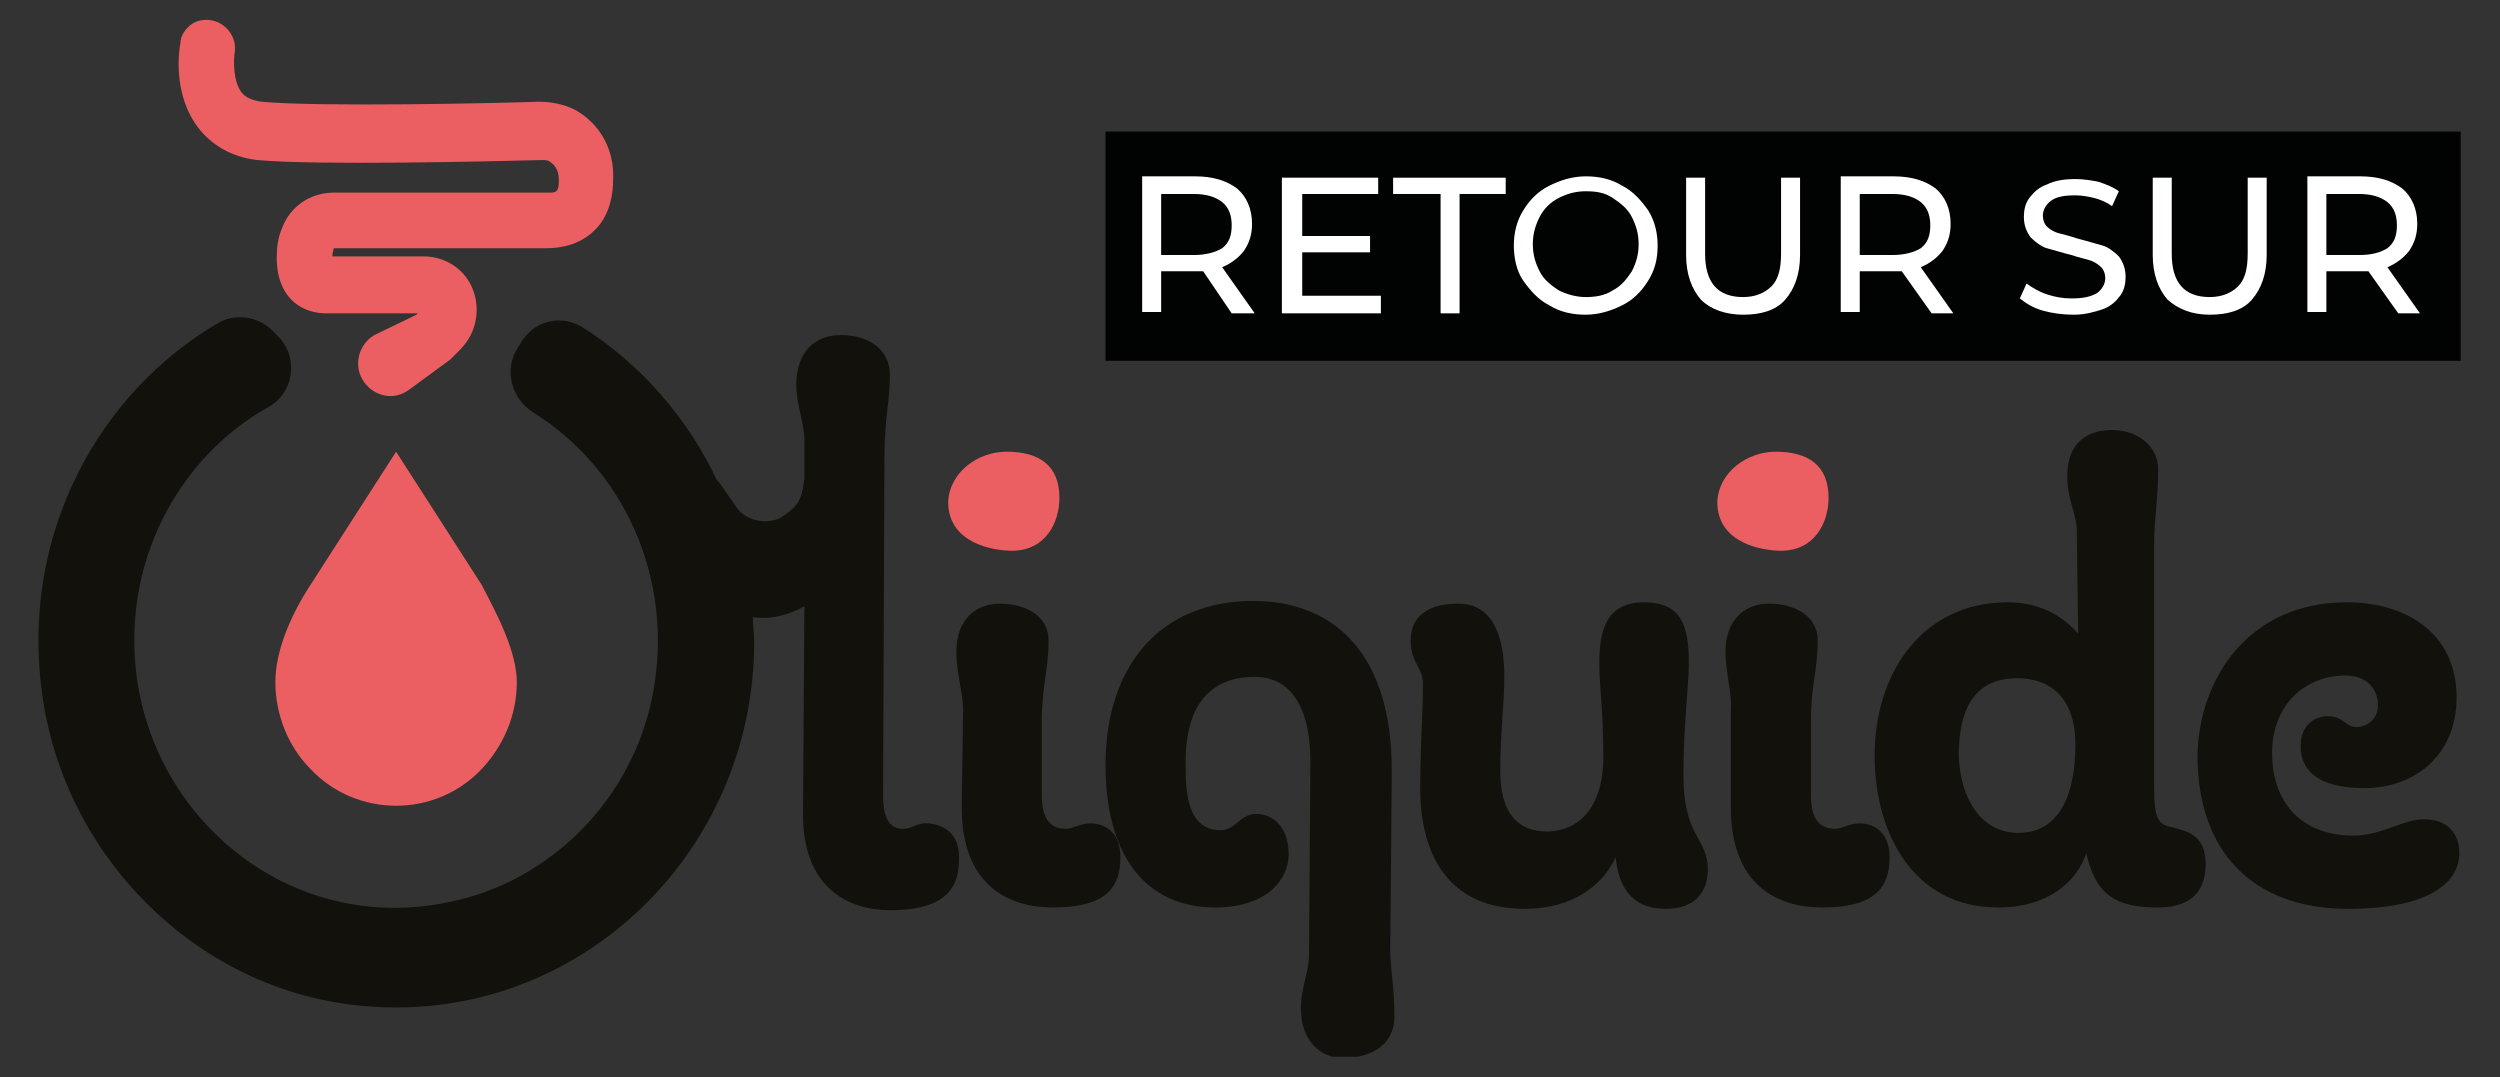 <?xml version="1.0" encoding="utf-8"?>
<!-- Generator: Adobe Illustrator 26.0.2, SVG Export Plug-In . SVG Version: 6.00 Build 0)  -->
<svg version="1.1" id="Calque_1" xmlns="http://www.w3.org/2000/svg" xmlns:xlink="http://www.w3.org/1999/xlink" x="0px" y="0px"
	 viewBox="0 0 184.3 79.4" style="enable-background:new 0 0 184.3 79.4;" xml:space="preserve">
<rect x="0" y="0" width="184.3" height="79.4" fill="#333333" stroke="none"/>
<style type="text/css">
	.st0{clip-path:url(#SVGID_00000114071692514022068600000016248185973424630926_);}
	.st1{clip-path:url(#SVGID_00000023250876064754797520000002997797857461214859_);fill:#EB5F62;}
	.st2{clip-path:url(#SVGID_00000039100895010454923450000015112757497922899847_);fill:#EB5F62;}
	.st3{clip-path:url(#SVGID_00000020364721815596943110000001078105650778864793_);fill:#13110C;}
	.st4{clip-path:url(#SVGID_00000086671763790397780340000000148050695426364814_);fill:#13110C;}
	.st5{clip-path:url(#SVGID_00000178177507802295592310000008980421535571034551_);fill:#13110C;}
	.st6{clip-path:url(#SVGID_00000124154112226330259240000012196377668731444620_);fill:#13110C;}
	.st7{clip-path:url(#SVGID_00000013874925865442683390000013892622404395081132_);fill:#13110C;}
	.st8{clip-path:url(#SVGID_00000059306133000229967450000011501665265202680192_);fill:#13110C;}
	.st9{clip-path:url(#SVGID_00000117637052978232246820000018312107885052824733_);fill:#13110C;}
	.st10{clip-path:url(#SVGID_00000116941838437216673700000015765628178721309076_);fill:#EB5F62;}
	.st11{clip-path:url(#SVGID_00000089569122426651846290000017158116660875172482_);fill:#EB5F62;}
	.st12{fill:#010202;}
	.st13{fill:#FFFFFF;}
</style>
<g>
	<g id="Logo_hotizontal_00000032631044498874152790000013958400663799063482_">
		<g>
			<g>
				<defs>
					<rect id="SVGID_1_" x="2.8" y="1.4" width="178.6" height="76.5"/>
				</defs>
				<clipPath id="SVGID_00000091717518806764702430000010126886151129852076_">
					<use xlink:href="#SVGID_1_"  style="overflow:visible;"/>
				</clipPath>
				<g style="clip-path:url(#SVGID_00000091717518806764702430000010126886151129852076_);">
					<g>
						<defs>
							<rect id="SVGID_00000051355737152860384030000011497589883317096103_" x="2.8" y="1.4" width="178.6" height="76.5"/>
						</defs>
						<clipPath id="SVGID_00000043434370308486933940000013473284518043068804_">
							<use xlink:href="#SVGID_00000051355737152860384030000011497589883317096103_"  style="overflow:visible;"/>
						</clipPath>
						<path style="clip-path:url(#SVGID_00000043434370308486933940000013473284518043068804_);fill:#EB5F62;" d="M22.9,43.1
							c-1.5,2.3-2.6,4.9-2.6,7.2s0.9,4.7,2.6,6.4l0,0c1.7,1.8,4,2.7,6.3,2.7s4.6-0.9,6.3-2.7s2.6-4.1,2.6-6.4c0-2.3-1.5-5.1-2.6-7.2
							l-6.3-9.8L22.9,43.1z"/>
					</g>
					<g>
						<defs>
							<rect id="SVGID_00000081626967211957910230000006669717767817697455_" x="2.8" y="1.4" width="178.6" height="76.5"/>
						</defs>
						<clipPath id="SVGID_00000178183855538989440970000018252311994518646658_">
							<use xlink:href="#SVGID_00000081626967211957910230000006669717767817697455_"  style="overflow:visible;"/>
						</clipPath>
						<path style="clip-path:url(#SVGID_00000178183855538989440970000018252311994518646658_);fill:#EB5F62;" d="M42.4,8.1
							L42.4,8.1c-0.8-0.4-1.7-0.6-2.7-0.6c-2.7,0.1-16.2,0.4-20.4,0c-0.7-0.1-1.2-0.3-1.5-0.7c-0.6-0.8-0.6-2.3-0.5-2.9
							c0.2-1.1-0.6-2.2-1.7-2.4c-0.5-0.1-1.1,0-1.5,0.3s-0.8,0.8-0.8,1.4c-0.1,0.4-0.6,3.7,1.3,6.2c1,1.3,2.5,2.2,4.4,2.4
							c4.3,0.4,17.1,0.1,20.9,0c0.2,0,0.5,0,0.6,0.1c0.3,0.2,0.7,0.5,0.7,1.4c0,0.6-0.1,0.7-0.2,0.8c-0.1,0.1-0.3,0.1-0.5,0.1H24.6
							c-1.7,0-3.2,1-3.8,2.6c-0.3,0.7-0.4,1.4-0.4,2.2c0,1.8,0.7,2.8,1.3,3.3c1,0.8,2,0.8,2.5,0.8h6.6l-0.1,0.1l0,0l-3.1,1.5l0,0
							c-0.7,0.4-1.2,1.2-1.2,2.1c0,1.3,1.1,2.4,2.4,2.4c0.5,0,1-0.2,1.4-0.5l0,0l3-2.2l0.6-0.6c0.4-0.4,0.7-0.8,0.9-1.2
							c0.6-1.2,0.6-2.7-0.1-3.9c-0.7-1.2-2-1.9-3.4-1.9h-6.7c0-0.3,0.1-0.5,0.1-0.6l0,0h15.6c0.5,0,2.2,0,3.5-1.2
							c0.7-0.6,1.5-1.8,1.5-3.9C45.3,11,44.2,9.1,42.4,8.1"/>
					</g>
					<g>
						<defs>
							<rect id="SVGID_00000126322324969971612370000007822501636596156572_" x="2.8" y="1.4" width="178.6" height="76.5"/>
						</defs>
						<clipPath id="SVGID_00000022543287927670862170000009326336682660971709_">
							<use xlink:href="#SVGID_00000126322324969971612370000007822501636596156572_"  style="overflow:visible;"/>
						</clipPath>
						<path style="clip-path:url(#SVGID_00000022543287927670862170000009326336682660971709_);fill:#13110C;" d="M70.5,48.1
							c0-2.7,1.7-3.6,3.2-3.6c1.9,0,3.6,0.9,3.6,2.7c0,2.3-0.5,3.2-0.5,6.1v5.3c0,2,0.8,2.5,1.8,2.5c0.5,0,1-0.4,1.8-0.4
							c1.1,0,2.2,0.7,2.2,2.5c0,2.5-1.4,3.7-5,3.7c-3.2,0-6.8-1.6-6.7-7.6l0.1-7C71,51.2,70.5,49.5,70.5,48.1"/>
					</g>
					<g>
						<defs>
							<rect id="SVGID_00000110457272879524120060000004064027627257260725_" x="2.8" y="1.4" width="178.6" height="76.5"/>
						</defs>
						<clipPath id="SVGID_00000103962839305694117030000012636505279798122894_">
							<use xlink:href="#SVGID_00000110457272879524120060000004064027627257260725_"  style="overflow:visible;"/>
						</clipPath>
						<path style="clip-path:url(#SVGID_00000103962839305694117030000012636505279798122894_);fill:#13110C;" d="M92.5,49.9
							c-3.9,0-5.1,2.9-5.1,6.3c0,2.2,0.1,5,2.6,5c1.1,0,1.4-1.2,2.6-1.2c1,0,2.4,0.7,2.4,3c0,1.9-1.7,3.9-5.4,3.9
							c-5.2,0-8.1-3.9-8.1-10.5c0-7.4,4.1-12.1,10.9-12.1c5.5,0,10.3,3.4,10.2,12.8L102.5,69c-0.1,2.2,0.3,3.5,0.3,5.9
							c0,2.2-1.8,3.1-3.8,3.1c-1.5,0-3.1-1.1-3.1-3.7c0-1.4,0.6-2.7,0.6-3.9l0.1-13.8C96.7,51.9,95,49.9,92.5,49.9"/>
					</g>
					<g>
						<defs>
							<rect id="SVGID_00000042009620229371299550000011365016850835707560_" x="2.8" y="1.4" width="178.6" height="76.5"/>
						</defs>
						<clipPath id="SVGID_00000161618289013052424770000017736793093681668278_">
							<use xlink:href="#SVGID_00000042009620229371299550000011365016850835707560_"  style="overflow:visible;"/>
						</clipPath>
						<path style="clip-path:url(#SVGID_00000161618289013052424770000017736793093681668278_);fill:#13110C;" d="M118.2,55.8
							c0-3.4-0.3-5.2-0.3-6.9c0-2.4,0.5-4.5,3.3-4.5s3.3,1.8,3.3,4.5c0,1.6-0.4,4.7-0.4,8.2c0,4.7,1.8,4.6,1.8,7
							c0,1.5-0.8,2.9-3.1,2.9c-2.8,0-3.5-2-3.7-3.8c-0.9,2-3.1,3.8-6.7,3.8c-5.4,0-7.7-3.7-7.7-8.9c0-3.1,0.2-5.7,0.2-7.7
							c0-1.2-0.9-1.5-0.9-3.2c0-1.8,1.3-2.7,3.5-2.7c2.5,0,3.4,2.3,3.4,5.4c0,2-0.3,4-0.3,6.9c0,2.8,1,4.5,3.5,4.5
							C116.9,61.2,118.2,58.9,118.2,55.8"/>
					</g>
					<g>
						<defs>
							<rect id="SVGID_00000059281471322967209930000011652195011386963840_" x="2.8" y="1.4" width="178.6" height="76.5"/>
						</defs>
						<clipPath id="SVGID_00000141438973138386665930000009228086918016358573_">
							<use xlink:href="#SVGID_00000059281471322967209930000011652195011386963840_"  style="overflow:visible;"/>
						</clipPath>
						<path style="clip-path:url(#SVGID_00000141438973138386665930000009228086918016358573_);fill:#13110C;" d="M127.2,48.1
							c0-2.7,1.7-3.6,3.2-3.6c1.9,0,3.6,0.9,3.6,2.7c0,2.3-0.5,3.2-0.5,6.1v5.3c0,2,0.8,2.5,1.8,2.5c0.5,0,1-0.4,1.8-0.4
							c1.1,0,2.2,0.7,2.2,2.5c0,2.5-1.4,3.7-5,3.7c-3.2,0-6.8-1.6-6.7-7.6v-7C127.7,51.2,127.2,49.5,127.2,48.1"/>
					</g>
					<g>
						<defs>
							<rect id="SVGID_00000150822473770859095350000001835477101190648500_" x="2.8" y="1.4" width="178.6" height="76.5"/>
						</defs>
						<clipPath id="SVGID_00000178922104988787834410000017008946278508895675_">
							<use xlink:href="#SVGID_00000150822473770859095350000001835477101190648500_"  style="overflow:visible;"/>
						</clipPath>
						<path style="clip-path:url(#SVGID_00000178922104988787834410000017008946278508895675_);fill:#13110C;" d="M152.4,35.1
							c0-2.4,1.4-3.4,3.3-3.4c1.9,0,3.4,1.2,3.4,2.9c0,2.3-0.3,3.5-0.3,5.7V58c0,2.4,0.3,2.8,1.4,3c1,0.3,2.4,0.5,2.4,2.7
							c0,1.6-0.7,3.2-3.5,3.2c-3.1,0-4.6-0.9-5.3-4c-0.7,2.1-2.8,4-6.5,4c-6.2,0-9.1-5.4-9.1-11.2c0-6.2,3.6-11.3,9.8-11.3
							c2.7,0,4.3,1.3,5.2,2.3l-0.1-7.7C153,37.6,152.4,36.8,152.4,35.1 M148.8,61.4c3,0,4.2-2.8,4.2-6.5c0-3.3-1.7-4.9-4.3-4.9
							c-3.1,0-4.3,2.2-4.3,5.7C144.5,58.8,146,61.4,148.8,61.4"/>
					</g>
					<g>
						<defs>
							<rect id="SVGID_00000148632267974243004400000015738315864023575192_" x="2.8" y="1.4" width="178.6" height="76.5"/>
						</defs>
						<clipPath id="SVGID_00000141454161862912750050000011270082270095131553_">
							<use xlink:href="#SVGID_00000148632267974243004400000015738315864023575192_"  style="overflow:visible;"/>
						</clipPath>
						<path style="clip-path:url(#SVGID_00000141454161862912750050000011270082270095131553_);fill:#13110C;" d="M173,44.4
							c4.4,0,8.1,2.3,8.1,7c0,4.3-3.1,6.7-6.8,6.7c-3.4,0-4.7-1.3-4.7-3.1c0-1.5,1-2.2,2-2.2c1.2,0,1.3,0.8,2.1,0.8
							c0.7,0,1.6-0.5,1.6-1.6c0-1.2-0.8-2.2-2.4-2.2c-2.9,0-5.4,2.1-5.4,5.7c0,3.7,2.2,6.1,6,6.1c2.1,0,3.6-1.2,5.2-1.2
							c1.7,0,2.6,1,2.6,2.5c0,2.2-2.3,4.1-8.2,4.1C166,67,162,62.7,162,55.7C162.1,50,165.8,44.4,173,44.4"/>
					</g>
					<g>
						<defs>
							<rect id="SVGID_00000027600352266929744970000005699449715261555388_" x="2.8" y="1.4" width="178.6" height="76.5"/>
						</defs>
						<clipPath id="SVGID_00000142176894209106555640000005377495831660963494_">
							<use xlink:href="#SVGID_00000027600352266929744970000005699449715261555388_"  style="overflow:visible;"/>
						</clipPath>
						<path style="clip-path:url(#SVGID_00000142176894209106555640000005377495831660963494_);fill:#13110C;" d="M68.5,60.7
							c-0.9-0.1-1.2,0.4-1.9,0.4c-1,0-1.5-0.7-1.5-2.5l0.1-24.8c0-3,0.4-4.1,0.4-6.2c0-1.7-1.4-2.9-3.6-2.9c-1.9,0-3.3,1.2-3.3,3.7
							c0,1.3,0.6,2.9,0.6,4v2.9c-0.2,1.6-0.5,2-1.5,2.7c-0.7,0.6-2.6,0.7-3.5-0.6l-1.4-2c0,0,0,0,0,0.1c-2.2-4.7-5.7-8.7-10-11.4
							c-1.5-0.9-3.4-0.5-4.4,1l-0.3,0.5c-1.1,1.6-0.5,3.8,1.1,4.8c6.6,4.1,10.5,12.2,8.8,20.9c-1.5,7.6-7.5,13.7-15,15.2
							C20.8,69.1,9.9,59.4,9.9,47.2c0-7.4,4-13.9,9.9-17.2c1.8-1,2.2-3.4,0.9-5l-0.4-0.4c-1-1.2-2.8-1.6-4.2-0.8
							C7.2,29,1.5,39.5,3.1,51.1c1.6,12,11.3,21.7,23.1,23c15.9,1.8,29.4-10.9,29.4-26.8c0-0.6-0.1-1.2-0.1-1.8
							c1.4,0.2,2.7-0.2,3.8-0.8l-0.1,15.1c-0.1,5.8,3.5,7.3,6.4,7.3c3.4,0,5.1-1.1,5.1-3.7C70.8,61.3,69.4,60.8,68.5,60.7"/>
					</g>
					<g>
						<defs>
							<rect id="SVGID_00000112596199148648111940000001873610232342385294_" x="2.8" y="1.4" width="178.6" height="76.5"/>
						</defs>
						<clipPath id="SVGID_00000143575375578288925640000016148700223910394273_">
							<use xlink:href="#SVGID_00000112596199148648111940000001873610232342385294_"  style="overflow:visible;"/>
						</clipPath>
						<path style="clip-path:url(#SVGID_00000143575375578288925640000016148700223910394273_);fill:#EB5F62;" d="M74.2,33.3
							c2.4,0,3.9,1,3.9,3.4c0,1.8-1,3.9-3.5,3.9c-1.3,0-4.7-0.5-4.7-3.6C70,34.8,72.1,33.3,74.2,33.3"/>
					</g>
					<g>
						<defs>
							<rect id="SVGID_00000152954369754148000360000004883459553787269812_" x="2.8" y="1.4" width="178.6" height="76.5"/>
						</defs>
						<clipPath id="SVGID_00000092436852697143702850000012245950036799120304_">
							<use xlink:href="#SVGID_00000152954369754148000360000004883459553787269812_"  style="overflow:visible;"/>
						</clipPath>
						<path style="clip-path:url(#SVGID_00000092436852697143702850000012245950036799120304_);fill:#EB5F62;" d="M130.9,33.3
							c2.4,0,3.9,1,3.9,3.4c0,1.8-1,3.9-3.5,3.9c-1.3,0-4.7-0.5-4.7-3.6C126.7,34.8,128.8,33.3,130.9,33.3"/>
					</g>
				</g>
			</g>
		</g>
	</g>
</g>
<g>
	<rect x="81.5" y="9.7" class="st12" width="99.9" height="16.9"/>
</g>
<g>
	<path class="st13" d="M90.8,23.1L88.7,20c-0.3,0-0.5,0-0.6,0h-2.5v3h-1.4v-10h3.9c1.3,0,2.3,0.3,3.1,0.9c0.7,0.6,1.1,1.5,1.1,2.6
		c0,0.8-0.2,1.4-0.6,2c-0.4,0.5-0.9,0.9-1.6,1.2l2.4,3.4H90.8z M90.1,18.3c0.5-0.4,0.7-0.9,0.7-1.7c0-0.7-0.2-1.3-0.7-1.7
		c-0.5-0.4-1.2-0.6-2.1-0.6h-2.4v4.5H88C88.9,18.8,89.6,18.6,90.1,18.3z"/>
	<path class="st13" d="M101.8,21.9v1.2h-7.3v-10h7.1v1.2H96v3.1h5v1.2h-5v3.2H101.8z"/>
	<path class="st13" d="M106.1,14.3h-3.4v-1.2h8.3v1.2h-3.4v8.8h-1.4V14.3z"/>
	<path class="st13" d="M114.2,22.5c-0.8-0.4-1.4-1.1-1.9-1.8s-0.7-1.7-0.7-2.6s0.2-1.8,0.7-2.6c0.5-0.8,1.1-1.4,1.9-1.8
		c0.8-0.4,1.7-0.7,2.7-0.7c1,0,1.9,0.2,2.7,0.7c0.8,0.4,1.4,1.1,1.9,1.8c0.5,0.8,0.7,1.7,0.7,2.6c0,1-0.2,1.8-0.7,2.6
		s-1.1,1.4-1.9,1.8c-0.8,0.4-1.7,0.7-2.7,0.7C115.9,23.2,115,23,114.2,22.5z M118.9,21.4c0.6-0.3,1-0.8,1.4-1.4
		c0.3-0.6,0.5-1.2,0.5-2s-0.2-1.4-0.5-2c-0.3-0.6-0.8-1-1.4-1.4s-1.2-0.5-2-0.5s-1.4,0.2-2,0.5c-0.6,0.3-1.1,0.8-1.4,1.4
		c-0.3,0.6-0.5,1.2-0.5,2s0.2,1.4,0.5,2c0.3,0.6,0.8,1,1.4,1.4c0.6,0.3,1.3,0.5,2,0.5S118.3,21.8,118.9,21.4z"/>
	<path class="st13" d="M125.4,22.1c-0.7-0.8-1.1-1.9-1.1-3.3v-5.7h1.4v5.6c0,2.1,0.9,3.2,2.8,3.2c0.9,0,1.6-0.3,2.1-0.8
		c0.5-0.5,0.7-1.3,0.7-2.4v-5.6h1.4v5.7c0,1.4-0.4,2.5-1.1,3.3c-0.7,0.8-1.8,1.1-3.1,1.1C127.2,23.2,126.1,22.8,125.4,22.1z"/>
	<path class="st13" d="M142.4,23.1l-2.2-3.1c-0.3,0-0.5,0-0.6,0h-2.5v3h-1.4v-10h3.9c1.3,0,2.3,0.3,3.1,0.9c0.7,0.6,1.1,1.5,1.1,2.6
		c0,0.8-0.2,1.4-0.6,2c-0.4,0.5-0.9,0.9-1.6,1.2l2.4,3.4H142.4z M141.6,18.3c0.5-0.4,0.7-0.9,0.7-1.7c0-0.7-0.2-1.3-0.7-1.7
		c-0.5-0.4-1.2-0.6-2.1-0.6h-2.4v4.5h2.4C140.4,18.8,141.1,18.6,141.6,18.3z"/>
	<path class="st13" d="M150.6,22.9c-0.7-0.2-1.2-0.5-1.7-0.9l0.5-1.1c0.4,0.3,0.9,0.6,1.5,0.8c0.6,0.2,1.2,0.3,1.8,0.3
		c0.8,0,1.4-0.1,1.9-0.4c0.4-0.3,0.6-0.7,0.6-1.1c0-0.3-0.1-0.6-0.3-0.8s-0.5-0.4-0.8-0.5c-0.3-0.1-0.8-0.2-1.4-0.4
		c-0.8-0.2-1.4-0.4-1.8-0.5s-0.9-0.5-1.2-0.8c-0.3-0.4-0.5-0.9-0.5-1.5c0-0.5,0.1-1,0.4-1.4c0.3-0.4,0.7-0.8,1.3-1
		c0.6-0.3,1.3-0.4,2.1-0.4c0.6,0,1.2,0.1,1.7,0.2c0.6,0.2,1.1,0.4,1.5,0.7l-0.5,1.1c-0.4-0.3-0.9-0.5-1.3-0.6s-0.9-0.2-1.4-0.2
		c-0.8,0-1.4,0.1-1.8,0.4s-0.6,0.7-0.6,1.1c0,0.3,0.1,0.6,0.3,0.8s0.5,0.4,0.9,0.5s0.8,0.2,1.4,0.4c0.8,0.2,1.4,0.4,1.8,0.5
		s0.9,0.5,1.2,0.8c0.3,0.4,0.5,0.9,0.5,1.5c0,0.5-0.1,1-0.4,1.4s-0.7,0.8-1.3,1s-1.3,0.4-2.1,0.4C152.1,23.2,151.3,23.1,150.6,22.9z
		"/>
	<path class="st13" d="M159.8,22.1c-0.7-0.8-1.1-1.9-1.1-3.3v-5.7h1.4v5.6c0,2.1,0.9,3.2,2.8,3.2c0.9,0,1.6-0.3,2.1-0.8
		c0.5-0.5,0.7-1.3,0.7-2.4v-5.6h1.4v5.7c0,1.4-0.4,2.5-1.1,3.3c-0.7,0.8-1.8,1.1-3.1,1.1C161.6,23.2,160.6,22.8,159.8,22.1z"/>
	<path class="st13" d="M176.8,23.1l-2.2-3.1c-0.3,0-0.5,0-0.6,0h-2.5v3h-1.4v-10h3.9c1.3,0,2.3,0.3,3.1,0.9c0.7,0.6,1.1,1.5,1.1,2.6
		c0,0.8-0.2,1.4-0.6,2c-0.4,0.5-0.9,0.9-1.6,1.2l2.4,3.4H176.8z M176,18.3c0.5-0.4,0.7-0.9,0.7-1.7c0-0.7-0.2-1.3-0.7-1.7
		c-0.5-0.4-1.2-0.6-2.1-0.6h-2.4v4.5h2.4C174.9,18.8,175.5,18.6,176,18.3z"/>
</g>
</svg>
